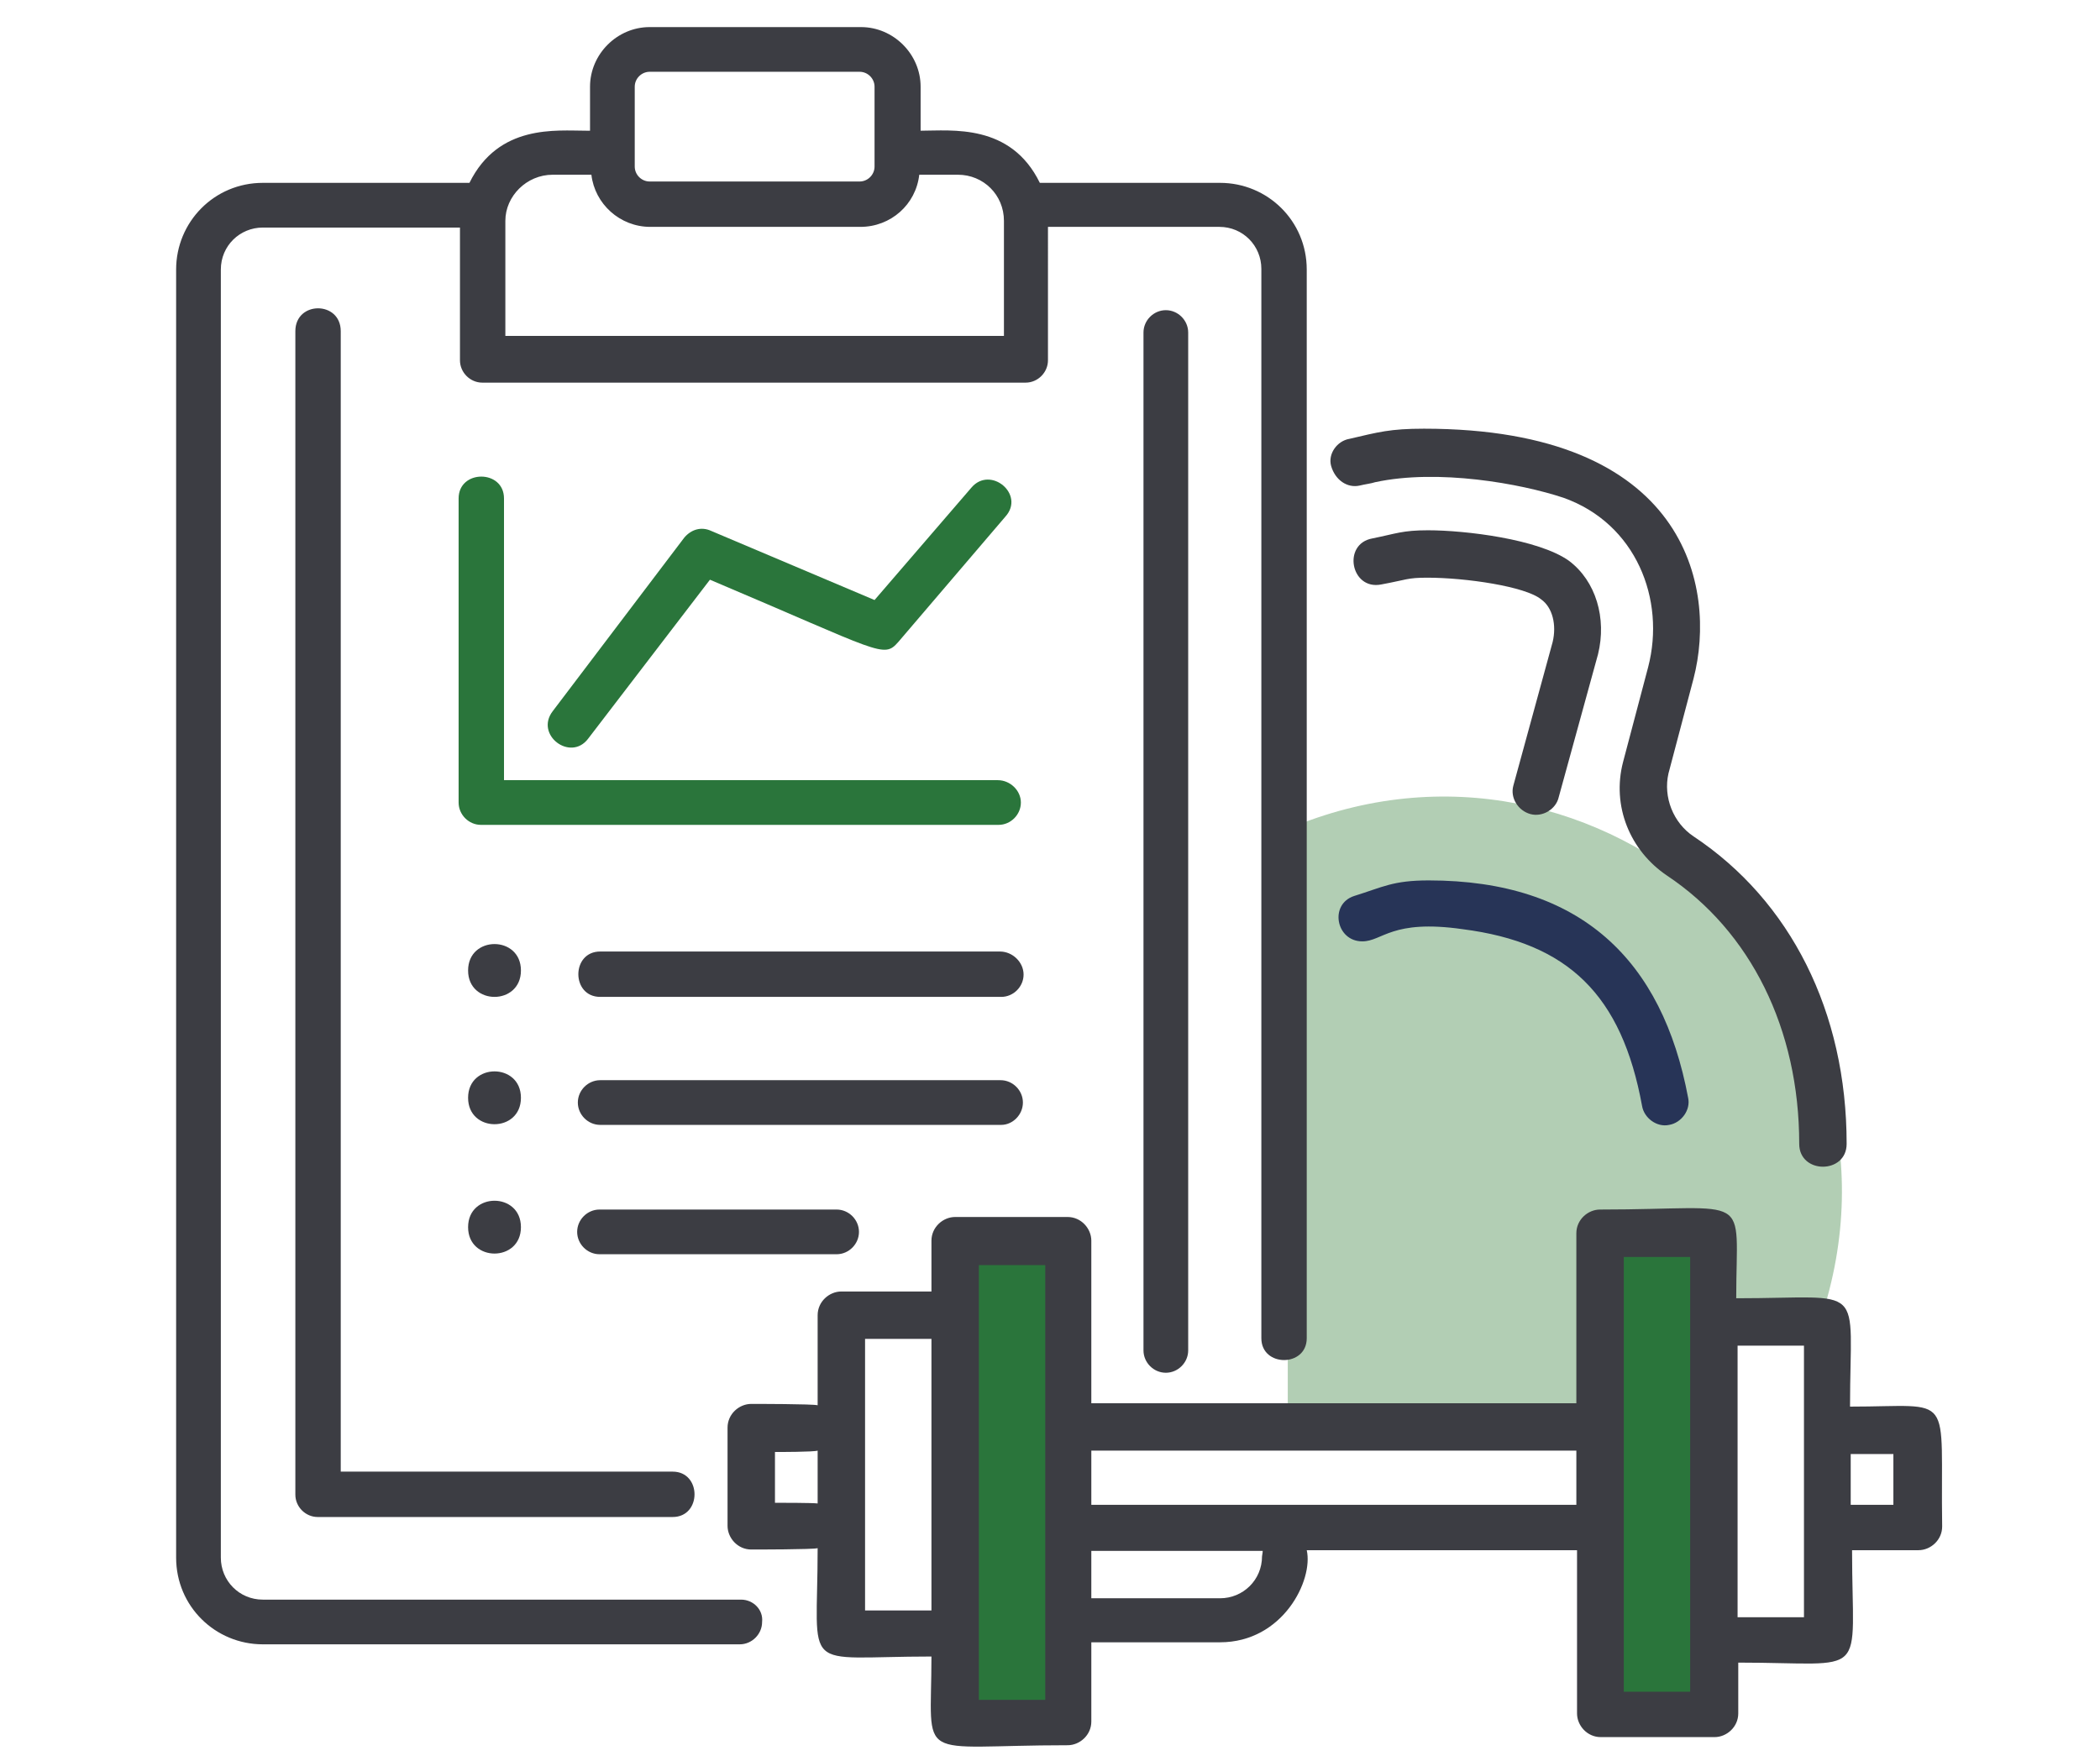 <?xml version="1.0" encoding="utf-8"?>
<!-- Generator: Adobe Illustrator 23.0.1, SVG Export Plug-In . SVG Version: 6.00 Build 0)  -->
<svg version="1.1" id="Layer_1" xmlns="http://www.w3.org/2000/svg" xmlns:xlink="http://www.w3.org/1999/xlink" x="0px" y="0px"
	 viewBox="0 0 310 260" style="enable-background:new 0 0 310 260;" xml:space="preserve">
<style type="text/css">
	.st0{fill:#B2CEB4;}
	.st1{fill:#2A753B;}
	.st2{fill:#3C3D43;}
	.st3{fill:#273457;}
</style>
<path class="st0" d="M190.1,211.5h46.3l16-22.1l8.8,7.8l7.5-2.2c16.3-48.3-32.6-92.2-78.6-72.6L190.1,211.5L190.1,211.5z"/>
<rect x="140.2" y="180.1" class="st1" width="15.8" height="74.9"/>
<rect x="235.9" y="181.7" class="st1" width="15.8" height="74.1"/>
<path class="st1" d="M147.3,115.2H74.4V73.6c0-4.3-6.7-4.3-6.7,0v44.9c0,1.8,1.5,3.3,3.3,3.3h76.4c1.8,0,3.3-1.5,3.3-3.3
	S149.1,115.2,147.3,115.2z"/>
<path class="st1" d="M81.6,105L101,79.4c1-1.2,2.5-1.7,4-1l24.1,10.2l14.3-16.6c2.8-3.3,8,1,5,4.3l-15.8,18.5
	c-2.2,2.5-2.5,1.5-27.8-9.2l-18,23.5C84.2,112.5,78.9,108.5,81.6,105z"/>
<path class="st2" d="M273.1,207.7c0-18.6,2.7-16-16.8-16c0-16,2.7-13.1-20.1-13.1c-1.8,0-3.5,1.5-3.5,3.5v25.1h-71.6v-24
	c0-1.8-1.5-3.5-3.5-3.5H141c-1.8,0-3.5,1.5-3.5,3.5v7.5h-13.3c-1.8,0-3.5,1.5-3.5,3.5v13.3c-0.7-0.2-9.2-0.2-9.8-0.2
	c-1.8,0-3.5,1.5-3.5,3.5v14.5c0,1.8,1.5,3.5,3.5,3.5c0.7,0,9.2,0,9.8-0.2c0,18.8-2.8,16,16.8,16c0,16-2.7,13.1,20.1,13.1
	c1.8,0,3.5-1.5,3.5-3.5v-11.7h19c9.3,0,13.8-9.2,12.8-13.6h39.9v24.1c0,1.8,1.5,3.5,3.5,3.5h16.8c1.8,0,3.5-1.5,3.5-3.5v-7.5
	c19.6,0,16.8,2.8,16.8-16.6h9.8c1.8,0,3.5-1.5,3.5-3.5C286.4,205.2,288.8,207.7,273.1,207.7z M114.4,221.9v-7.5c0.7,0,5.7,0,6.3-0.2
	v7.8C120,221.9,115.2,221.9,114.4,221.9z M127.7,237.8v-40.1h9.8v40.1H127.7z M154.3,251h-9.8v-64.2h9.8V251z M186.3,229.8
	c0,3.5-2.8,6.2-6.2,6.2h-19v-7h25.3C186.4,229.3,186.3,229.7,186.3,229.8z M161.1,222.2v-8h71.6v8H161.1z M249.5,249.8h-9.8v-64.2
	h9.8V249.8z M266.3,238.8h-9.8v-40.1h9.8V238.8z M279.5,222.2h-6.3v-7.5h6.3V222.2z"/>
<path class="st3" d="M201.1,139c3,0,4.3-3.3,14.8-1.8l0,0c15.6,2,23.5,9.7,26.5,26.1c0.3,1.8,2.2,3.2,4,2.8c1.8-0.3,3.2-2.2,2.8-4
	c-3.8-20.3-15.8-32.1-38.3-32.1c-5.3,0-6.8,1-11,2.3C196.2,133.5,197.2,139,201.1,139z"/>
<path class="st2" d="M200.7,71.7c0.8-0.2,1.7-0.3,2.3-0.5c9.3-2,21.5,0.2,27.8,2.3c10.7,3.8,15.1,15,12.5,25l-3.7,14
	c-1.7,6.5,1,13.1,6.5,16.8c12.3,8.2,19.5,22.6,19.5,39.6c0,4.5,7,4.5,7,0c0-19.5-8.3-35.9-22.6-45.4c-3-2-4.5-5.8-3.7-9.3l3.7-14
	c3.5-13.5-1-36.9-39.8-36.9c-5,0-6.7,0.5-11,1.5c-1.8,0.3-3.2,2.2-2.7,4C197.1,70.9,198.9,72.1,200.7,71.7z"/>
<path class="st2" d="M223.4,116c-0.5,1.8,0.7,3.7,2.5,4.2c1.8,0.5,3.8-0.7,4.2-2.5l5.8-21.1c1.3-5.3-0.3-10.8-4.3-13.8
	c-4.5-3.2-15.3-4.5-20.8-4.5c-3.8,0-4.7,0.5-8.2,1.2c-4.5,0.8-3.2,7.7,1.3,6.8c3.8-0.7,3.8-1,6.8-1c5.7,0,14.5,1.3,16.8,3.2
	c1.7,1.2,2.3,3.8,1.7,6.3L223.4,116z"/>
<path class="st2" d="M76.9,143.3c0-5.2-7.8-5.2-7.8,0C69.1,148.5,76.9,148.5,76.9,143.3z"/>
<path class="st2" d="M76.9,162.1c0-5.2-7.8-5.2-7.8,0C69.1,167.3,76.9,167.3,76.9,162.1z"/>
<path class="st2" d="M76.9,181.2c0-5.2-7.8-5.2-7.8,0S76.9,186.4,76.9,181.2z"/>
<path class="st2" d="M109.4,236.2H38.8c-3.5,0-6.2-2.8-6.2-6.2V39.8c0-3.5,2.8-6.2,6.2-6.2h29.1v19.6c0,1.8,1.5,3.3,3.3,3.3h80.2
	c1.8,0,3.3-1.5,3.3-3.3V33.5h25.3c3.5,0,6.2,2.8,6.2,6.2v157.9c0,4.3,6.7,4.3,6.7,0V39.8c0-7.2-5.8-12.8-12.8-12.8h-26.6
	c-4.3-8.8-13-7.7-17.6-7.7v-6.5c0-4.8-4-8.8-8.8-8.8H95.9c-4.8,0-8.8,4-8.8,8.8v6.5c-0.2,0-0.3,0-0.5,0c-4.5,0-13-1-17.3,7.7H38.8
	C31.6,27,26,32.8,26,39.8V230c0,7.2,5.8,12.8,12.8,12.8h70.4c1.8,0,3.3-1.5,3.3-3.3C112.7,237.7,111.2,236.2,109.4,236.2z
	 M93.7,12.8c0-1.2,1-2.2,2.2-2.2h31c1.2,0,2.2,1,2.2,2.2v11.8c0,1.2-1,2.2-2.2,2.2h-31c-1.2,0-2.2-1-2.2-2.2
	C93.7,24.6,93.7,12.8,93.7,12.8z M81.6,25.8c0.5,0,5.2,0,5.7,0c0.5,4.3,4.2,7.7,8.7,7.7h31c4.5,0,8.2-3.3,8.7-7.7h5.7
	c3.8,0,6.8,3,6.8,6.8v17H74.6v-17C74.6,29,77.7,25.8,81.6,25.8z"/>
<path class="st2" d="M147.6,140.5H88.6c-4.3,0-4.3,6.7,0,6.7h59.2c1.8,0,3.3-1.5,3.3-3.3S149.5,140.5,147.6,140.5z"/>
<path class="st2" d="M151,162.8c0-1.8-1.5-3.3-3.3-3.3H88.6c-1.8,0-3.3,1.5-3.3,3.3s1.5,3.3,3.3,3.3h59.2
	C149.5,166.1,151,164.6,151,162.8z"/>
<path class="st2" d="M126.8,181.9c0-1.8-1.5-3.3-3.3-3.3h-35c-1.8,0-3.3,1.5-3.3,3.3s1.5,3.3,3.3,3.3h35
	C125.3,185.2,126.8,183.7,126.8,181.9z"/>
<path class="st2" d="M43.6,48.9v171.8c0,1.8,1.5,3.3,3.3,3.3h52.4c4.3,0,4.3-6.7,0-6.7H50.3V48.9C50.3,44.4,43.6,44.4,43.6,48.9z"/>
<path class="st2" d="M168.8,49.1v150.3c0,1.8,1.5,3.3,3.3,3.3c1.8,0,3.3-1.5,3.3-3.3V49.1c0-1.8-1.5-3.3-3.3-3.3
	C170.3,45.8,168.8,47.3,168.8,49.1z"/>
</svg>
